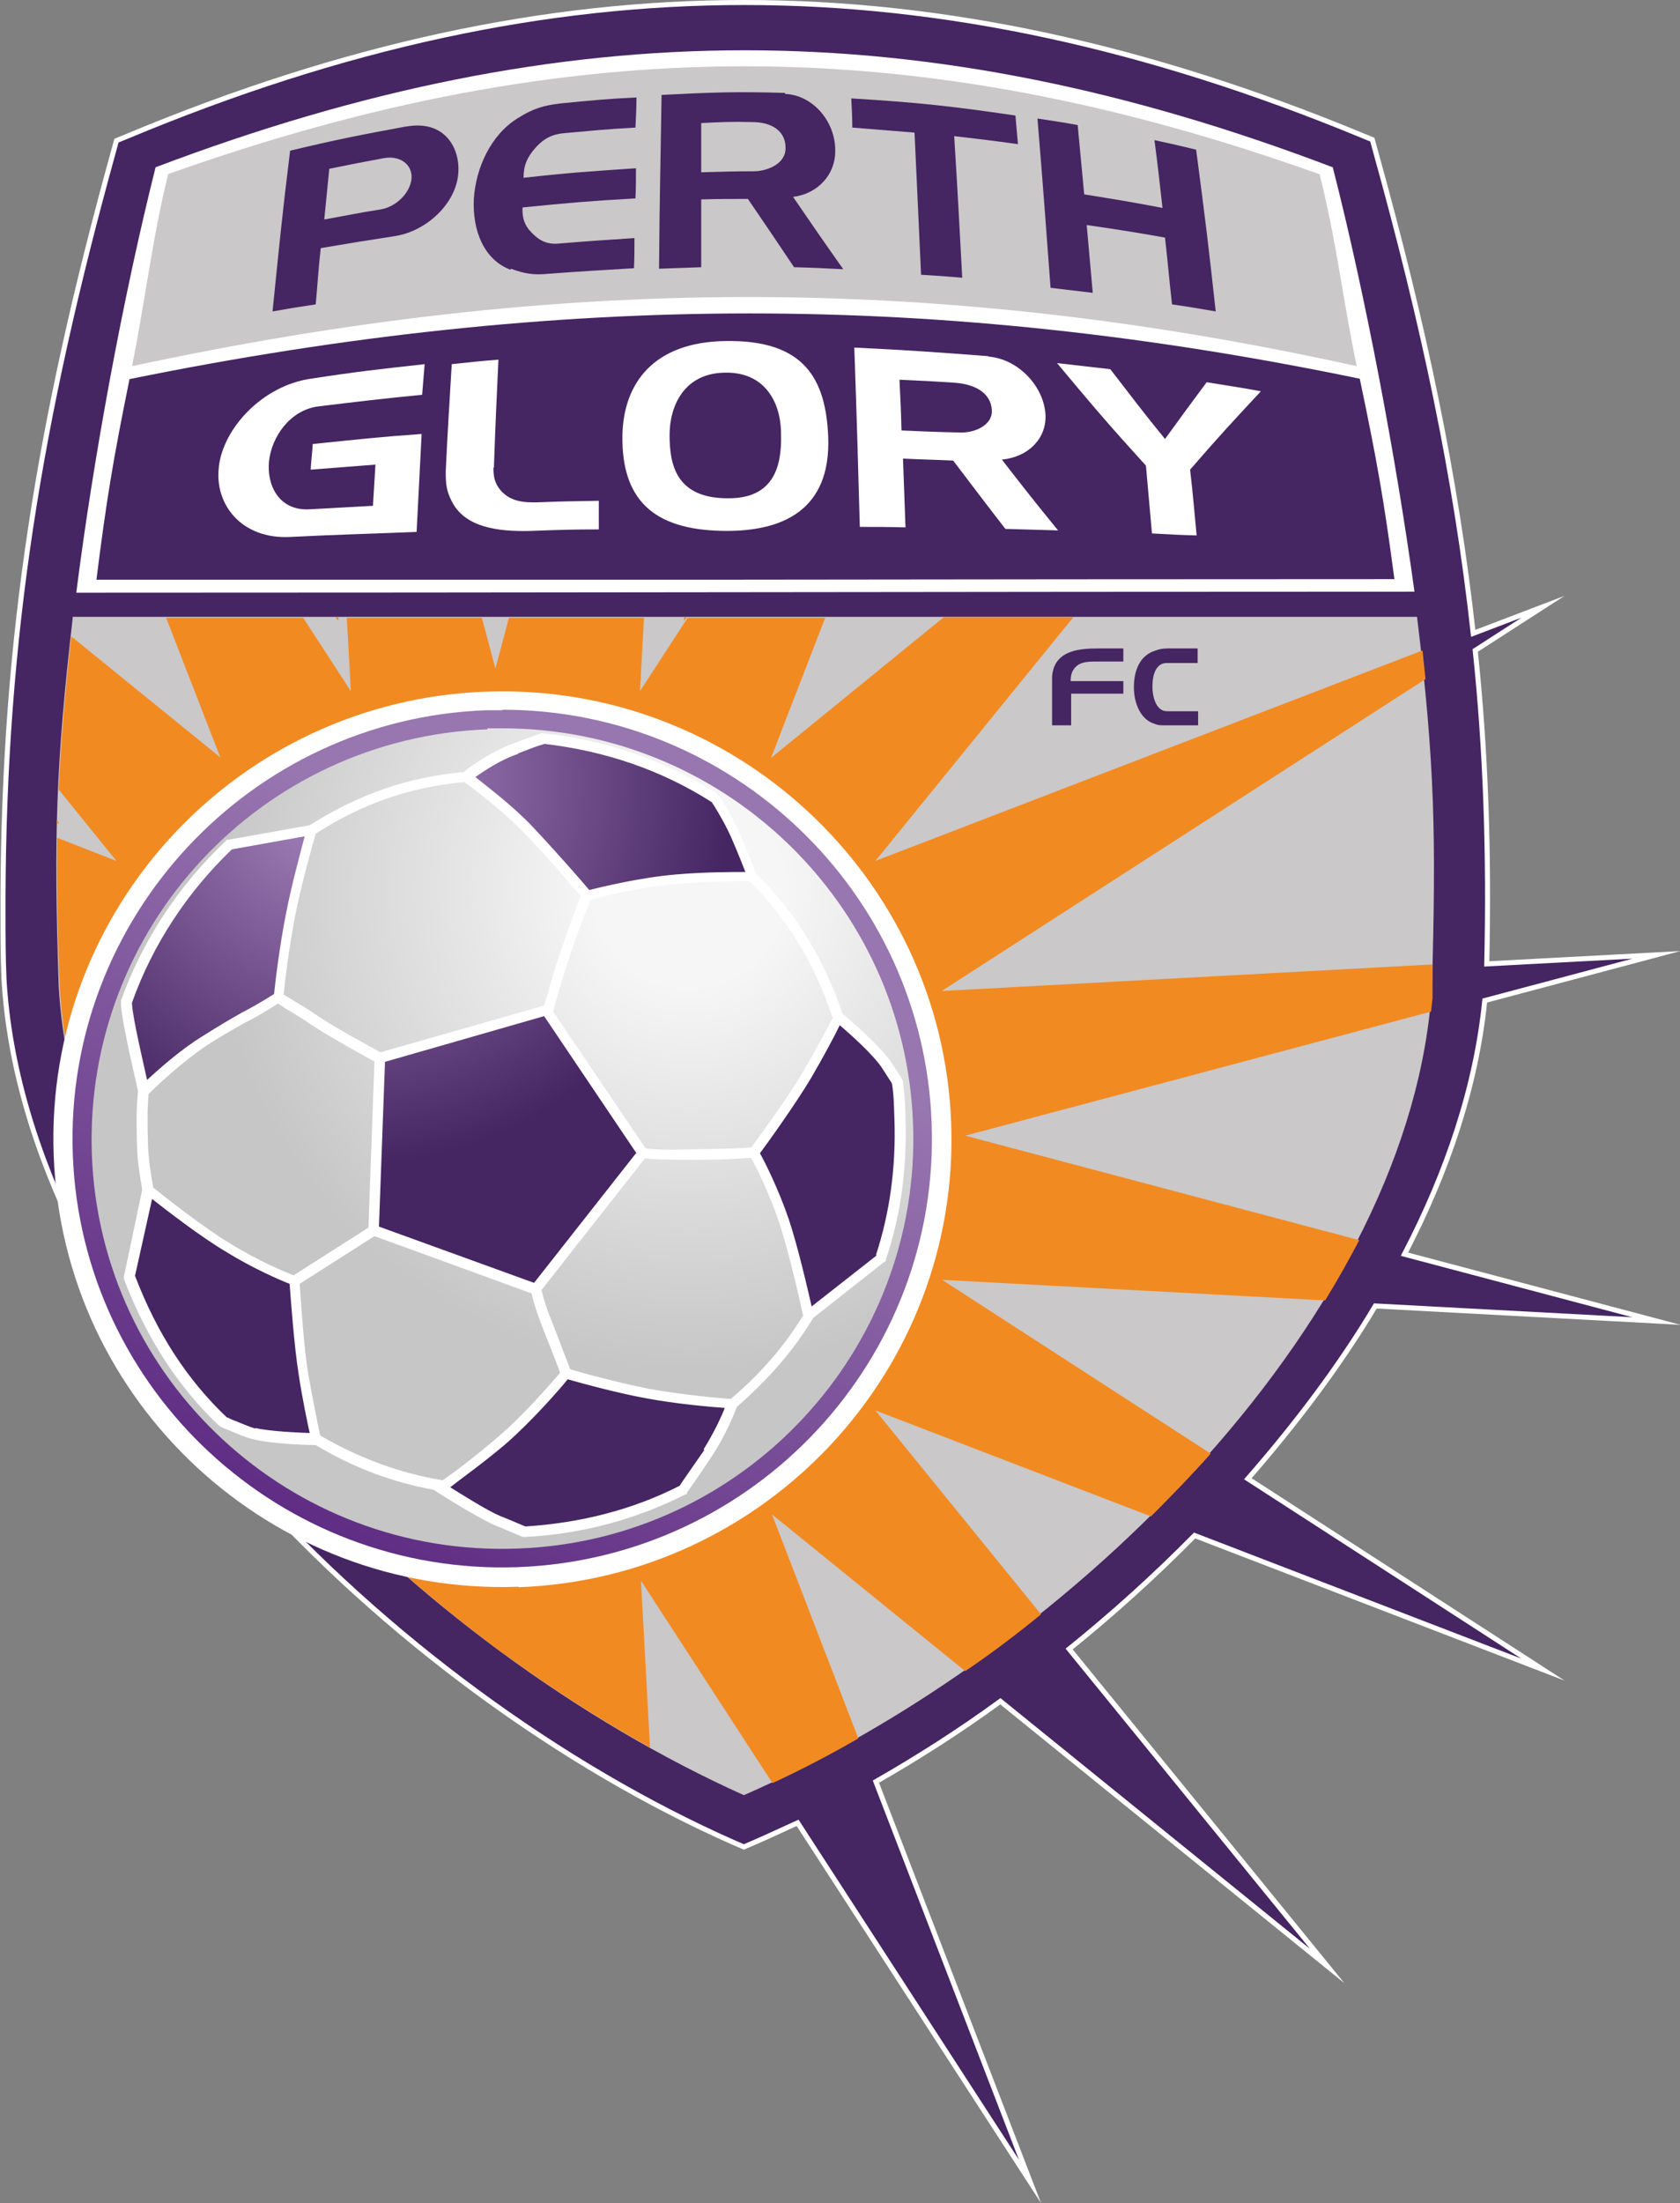 <?xml version="1.0" encoding="UTF-8"?>
<svg id="Layer_1" xmlns="http://www.w3.org/2000/svg" xmlns:xlink="http://www.w3.org/1999/xlink" version="1.1" viewBox="0 0 334.7 438.6">
  <rect x="0" y="0" width="334.7" height="438.6" fill="#808080" stroke="none"/>
  <!-- Generator: Adobe Illustrator 29.3.0, SVG Export Plug-In . SVG Version: 2.1.0 Build 146)  -->
  <defs>
    <style>
      .st0 {
        fill: none;
      }

      .st1 {
        fill: #f18800;
      }

      .st2 {
        fill: url(#radial-gradient);
      }

      .st3 {
        fill: url(#linear-gradient);
      }

      .st4 {
        fill: #cac8c8;
      }

      .st5 {
        stroke: #fff;
        stroke-miterlimit: 10;
      }

      .st5, .st6 {
        fill: #452562;
      }

      .st7 {
        clip-path: url(#clippath-1);
      }

      .st8 {
        clip-path: url(#clippath-3);
      }

      .st9 {
        clip-path: url(#clippath-4);
      }

      .st10 {
        clip-path: url(#clippath-2);
      }

      .st11 {
        clip-path: url(#clippath-6);
      }

      .st12 {
        clip-path: url(#clippath-5);
      }

      .st13 {
        fill: #fff;
      }

      .st14 {
        fill: url(#radial-gradient1);
      }

      .st15 {
        fill: #f28a22;
      }

      .st16 {
        clip-path: url(#clippath);
      }
    </style>
    <clipPath id="clippath">
      <path class="st0" d="M14.5,122.9c-3.4,29.5-3.8,43.8-2.8,73.5,3.6,64.2,71.1,131.6,136.5,161,66.4-29.1,133.3-96.4,137.1-161.2.8-29.7.6-43.9-3-73.5-90,0-177.5.1-267.9.1"/>
    </clipPath>
    <clipPath id="clippath-1">
      <path class="st0" d="M33.5,34.7c-3.2,12.9-4.7,26-7.2,38.2,84.3-18.1,159.7-18.6,244,0-2.6-12.2-4.1-25.3-7.4-38.2-40-14.3-77.3-21.5-114.6-21.5s-74.8,7.2-114.9,21.5"/>
    </clipPath>
    <clipPath id="clippath-2">
      <path class="st0" d="M25.8,75.5c-3.3,16.2-4.6,24.1-6.6,40,87.1,0,172.4-.2,258.6-.2-2.1-15.9-3.5-23.7-6.9-39.9-42-8.7-81.8-13-121.6-13s-80.9,4.4-123.6,13.1"/>
    </clipPath>
    <clipPath id="clippath-3">
      <path class="st0" d="M188,122.9l-34.4,28,10.8-27.9h-27.4l-9.5,14.6.8-14.6h-26.9l-2.7,10.1-2.7-10.1h-26.9l.8,14.6-9.5-14.6c-9.1,0-18.2,0-27.3,0l10.8,27.8-29.7-24.1c-1.3,11.9-2.1,21.4-2.5,30.5l11.5,14.2-11.8-4.6c-.1,8.8,0,18,.5,29.7,2.6,47.1,39.6,95.8,84.9,130.1,1.6,1.3,3.2,2.4,4.9,3.6,9,6.5,18.4,12.5,27.8,17.7l-1.8-33.2,26.2,40.3c5.8-2.7,11.4-5.6,17.1-8.9l-17.2-44.6,38.5,31.2c5.2-3.5,10.2-7.3,15.1-11.3l-33-40.6,54.9,21.1c4.1-4.1,8.1-8.2,11.9-12.5l-53.5-34.6,76.3,4.1c2.4-3.9,4.7-8,6.8-12l-78.5-20.8,92.8-24.7c.2-1.7.4-3.4.5-5.2,0-1.4,0-2.8,0-4.2l-98,5.3,96.4-62.1c-.2-1.9-.4-3.8-.6-5.7l-109,41.9,39.5-48.6h-25.8Z"/>
    </clipPath>
    <clipPath id="clippath-4">
      <path class="st0" d="M100.1,141.4c-1.1,0-2.1,0-3.2,0-47.1,1.7-84.1,41.4-82.4,88.4,1.7,47.1,41.5,83.9,88.7,82.2,47.2-1.8,84.2-41.4,82.4-88.5-1.7-45.9-39.7-82.2-85.5-82.2h0Z"/>
    </clipPath>
    <linearGradient id="linear-gradient" x1="-132.4" y1="673.6" x2="-131.4" y2="673.6" gradientTransform="translate(-22486.4 -115111.1) rotate(-180) scale(171.2 -171.2)" gradientUnits="userSpaceOnUse">
      <stop offset="0" stop-color="#9876b0"/>
      <stop offset=".2" stop-color="#9876b0"/>
      <stop offset="1" stop-color="#5c2981"/>
    </linearGradient>
    <clipPath id="clippath-5">
      <path class="st0" d="M97.1,145.2c-45.2,1.7-80.4,39.6-78.8,84.6,1.6,45,39.6,80.2,84.8,78.5,45.2-1.6,80.5-39.6,78.8-84.6-1.6-44-37.9-78.7-81.8-78.7s-2,0-3,0"/>
    </clipPath>
    <radialGradient id="radial-gradient" cx="-132.4" cy="673.6" fx="-132.4" fy="673.6" r="1" gradientTransform="translate(-64055.5 12756.8) rotate(90) scale(95 -95.3) skewX(0)" gradientUnits="userSpaceOnUse">
      <stop offset="0" stop-color="#f6f6f6"/>
      <stop offset=".2" stop-color="#f6f6f6"/>
      <stop offset="1" stop-color="#c6c6c6"/>
    </radialGradient>
    <clipPath id="clippath-6">
      <path class="st0" d="M100,286.8c-6.2,5.2-12.1,9.4-12.1,9.4,0,0,8.1,5.1,11.4,6.6,3.3,1.4,5.3,2,5.3,2,11.3-.5,22-3.4,31.6-8.3,0,0,1.9-2.7,5-7.3,3.1-4.7,4.9-9.7,4.9-9.7,0,0-9.2-.6-16.9-2.1-7.7-1.5-16.3-3.9-16.3-3.9,0,0-6.7,8.1-12.8,13.3M25.8,254.2c4.3,11.2,10.3,20.8,18.8,28.9,1,.4,3.8,1.8,5.9,2.4,4.1,1,12.4,1.1,12.4,1.1,0,0-1.5-6.6-2.6-12.9-1-6.3-1.7-18.5-1.7-18.5,0,0-6.6-2.6-13.2-6.6-6.6-4-15.8-11.5-15.8-11.5l-3.8,17.2ZM160.8,214c-3.3,5.6-10.5,15.4-10.5,15.4,0,0,3.5,6.2,5.9,13.6,2.4,7.3,4.7,18.9,4.7,18.9l14.7-11.3c2.8-8.7,4.2-18,3.8-27.6,0-2.7-.2-5-.6-7.6,0,0,0,0-2.2-3.4-2.3-3.4-9.5-9.4-9.5-9.4,0,0-3,6-6.3,11.5M75.6,210.6l-1.2,34.3,32.3,11.8,21.2-27-19.2-28.5-33.1,9.4ZM45.6,168.2c-9.1,8.6-16.2,19.3-20.4,31.3,0,.2,0,.4,0,.6.3,4,3.4,17.1,3.4,17.1,0,0,6.2-6.1,12.3-10,6.4-4,7.3-4.2,14.6-8.6,0,0,.9-8.9,2.4-16.5,1.4-7.5,4.2-16.9,4.2-16.9l-16.6,3ZM102.8,148.9c-5.2,2-9.9,5.7-9.9,5.7,0,0,7.4,5.1,12.7,10.8,5.4,5.7,11.3,12.8,11.3,12.8,0,0,9.6-2.6,17.7-3.2,8-.7,15.3-.5,15.3-.5,0,0-3-7.6-4.6-10.8-.9-1.7-2.3-4.1-2.8-4.8-10.1-6.5-21.6-10.7-34.2-12-1.4.4-3.2,1.1-5.5,1.9"/>
    </clipPath>
    <radialGradient id="radial-gradient1" cx="-132.4" cy="673.6" fx="-132.4" fy="673.6" r="1" gradientTransform="translate(-51431.8 10348.5) rotate(90) scale(76.8 -76.6) skewX(0)" gradientUnits="userSpaceOnUse">
      <stop offset="0" stop-color="#9876b0"/>
      <stop offset=".2" stop-color="#9876b0"/>
      <stop offset="1" stop-color="#452562"/>
    </radialGradient>
  </defs>
  <path class="st5" d="M25.4,27.1l-2.2.9-.6,2.2C7.8,83.6.8,126.7.6,178.5v3.2c0,4.3,0,8.8.2,13.3,4,69,77,141.6,145.3,171.8l2.1.9,2.1-.9c2.8-1.2,5.7-2.6,8.6-3.9l46.3,71.4-30.7-79.6c8.4-4.8,16.7-10.1,24.8-16l65.1,52.7-51.4-63.1c8.7-7,17.1-14.6,25-22.6l69.4,26.7-58.8-38c9.6-11,18.3-22.5,25.4-34.4l56,3-50.2-13.3c8.6-16.5,14.3-33.5,16-50.5l34.2-9.1-33.8,1.8c.5-22-.2-42.4-2.3-62.4l13.5-8.7-13.9,5.3c-3.4-30.9-9.8-61.3-19.5-96.1l-.6-2.2-2.2-.9C228.3,9.2,188.1.5,148.3.5S68.3,9.2,25.4,27.1"/>
  <g class="st16">
    <rect class="st4" x="10.7" y="122.8" width="275.4" height="234.6"/>
  </g>
  <path class="st13" d="M265.5,33.3c-81.8-31.1-152.6-31-234.5,0-6.5,25.8-12.5,58.5-15.8,84.7,90.5,0,177.9-.2,266.6-.2-3.6-26.2-9.7-58.8-16.3-84.6"/>
  <g class="st7">
    <rect class="st4" x="26.4" y="13.2" width="244" height="59.8"/>
  </g>
  <g class="st10">
    <rect class="st6" x="19.2" y="62.3" width="258.6" height="53.1"/>
  </g>
  <g>
    <path class="st6" d="M80.9,25.2c7.8-1.4,10.8,4.4,10.4,9.3-.4,5.9-6.2,11.5-12.6,12.5-5.9.9-8.9,1.4-14.8,2.4-.5,4.5-.6,6.8-1,11.2-3.4.5-5.2.8-8.6,1.4,1.3-12.8,1.9-19.1,3.5-32,9.2-2.2,13.8-3.1,23-4.8M65.6,33.6c-.4,4.1-.6,6.1-1,10.1,4.5-.8,6.7-1.3,11.2-2,3.1-.5,6-3.3,6.2-6.3.1-2.9-2.6-4.5-5.6-3.9-4.3.8-6.4,1.2-10.8,2.1"/>
    <path class="st6" d="M101.7,53.7c-5.3-2-7.6-7.8-7.3-14.1.4-6.2,3.4-12.8,8.8-16.1,3-1.9,5.1-2.5,8.4-2.9,6.1-.6,9.1-.9,15.2-1.2,0,2.3-.1,3.6-.2,6-5.6.3-8.5.6-14.1,1.1-2.4.2-4.1,1-5.8,2.9-1.7,1.9-2.4,3.6-2.4,6,8.9-1,13.4-1.3,22.4-1.9,0,2.4,0,3.6-.1,6-9,.5-13.5.9-22.5,1.8-.1,2.1.4,3.6,1.8,5,1.4,1.5,3,2.4,5.3,2.2,6-.5,9.1-.7,15.2-1.1,0,2.4,0,3.6-.1,6-6.8.4-10.2.6-17,1.1-3,.3-4.8,0-7.5-1"/>
    <path class="st6" d="M156.4,18.7c5.5.2,10.1,5.5,10,11.4,0,4.8-3.6,8.5-8.4,9.1,3.9,5.7,5.9,8.6,10,14.4-3.9-.2-5.9-.3-9.8-.4-3.7-5.5-5.5-8.2-9.2-13.6-3.7,0-5.6,0-9.3.1,0,5.4,0,8.1,0,13.5-3.4.1-5.1.2-8.4.3.1-14,.3-20.9.5-34.6,9.8-.5,14.7-.7,24.6-.4M139.7,24.5c0,3.9,0,5.9,0,9.8,4.2-.1,6.3-.2,10.5-.2,2.5,0,6.4-1.4,6.3-4.7,0-3.3-2.7-5.1-6.7-5.1-4-.1-6.1,0-10.1.2"/>
    <path class="st6" d="M169.7,19.6c13.1.8,19.6,1.5,32.6,3.4.2,2.2.3,3.5.5,5.7-5-.7-7.6-1-12.7-1.6.7,11.3,1,16.9,1.6,28.2-3.3-.3-4.9-.4-8.2-.6-.5-11.4-.8-17.1-1.3-28.3-5-.4-7.4-.6-12.4-1,0-2.3-.1-3.5-.2-5.8"/>
    <path class="st6" d="M206.7,23.6c3.2.5,4.8.7,8,1.3.5,5.5.8,8.3,1.3,13.8,6.2,1,9.4,1.5,15.6,2.7-.6-5.4-.9-8.1-1.6-13.5,3.3.7,5,1.1,8.3,1.9,1.7,12.9,2.5,19.3,3.9,32.2-3.5-.6-5.2-.9-8.7-1.4-.6-5.3-.8-8-1.4-13.3-6.2-1.1-9.4-1.6-15.6-2.5.5,5.4.7,8.1,1.2,13.5-3.4-.4-5.1-.6-8.4-1-1-13.5-1.5-20.2-2.6-33.6"/>
    <path class="st13" d="M43.6,92.9c.9-7.7,8.7-16.1,18.3-17.5,9.1-1.4,13.6-1.9,22.7-2.9-.2,2.4-.3,3.7-.5,6.1-8.2.8-12.3,1.3-20.6,2.3-5.8.7-9.4,6.2-9.9,10.9-.5,4.7,1.9,9.9,8,9.6,5.1-.3,7.7-.4,12.7-.7.2-3.3.3-4.9.5-8.2-5.1.4-7.7.6-12.9,1,.1-2.1.3-3.1.4-5.1,8.8-.9,13.1-1.4,21.7-2-.4,7.8-.6,11.7-1,19.5-10,.4-15,.5-25.2,1-9.7.5-15.1-6.5-14.2-13.9"/>
    <path class="st13" d="M98.3,93.1c0,1.9.3,3.2,1.5,4.6,1.9,2.1,4.4,2.4,7.5,2.3,4.8-.2,7.2-.2,12-.3,0,2.3,0,3.4,0,5.7-5.4,0-8.1.1-13.5.3-6.9.2-13.4-.8-15.9-6.1-1-2-1.1-3.4-1.1-5.8.4-8.5.7-12.8,1.2-21.3,3.7-.4,5.6-.6,9.3-.9-.4,8.6-.6,12.8-.9,21.5"/>
    <path class="st13" d="M144.9,105.7c-13.5,0-21.1-5.1-20.9-19,.2-10.5,6.3-18.6,20.5-18.8,15.9-.3,20,7.7,20.5,19,.6,14.9-9.4,18.8-20.2,18.8M144.2,74.2c-7.9.2-10.8,6.6-10.8,12.4s1.2,12.7,11.8,12.6c8.9,0,10.6-6.3,10.4-12.8,0-6.5-3.4-12.5-11.4-12.2"/>
    <path class="st13" d="M197,71c5.9.5,11.1,6,11.3,11.8.1,4.6-3.5,8.2-8.7,8.7,4.5,5.8,6.7,8.6,11.2,14.1-4.2-.1-6.3-.2-10.5-.3-4.2-5.4-6.2-8.1-10.4-13.6-4-.2-6-.2-10-.4.2,5.5.3,8.2.5,13.7-3.6-.1-5.4-.1-9.1-.1-.4-14.3-.6-21.5-1.1-35.7,10.6.5,16,.9,26.6,1.7M179.2,75.6c.2,4,.3,6,.4,10.1,4.5.2,6.8.3,11.4.4,2.7.2,6.8-1.2,6.6-4.5-.2-3.2-3.1-5.1-7.4-5.4-4.4-.3-6.6-.4-11-.6"/>
    <path class="st13" d="M210.7,72.3c4.2.5,6.3.7,10.5,1.2,4.4,5.7,6.5,8.5,10.9,13.9,3.4-4.7,5.1-7,8.3-11.3,4.3.7,6.5,1,10.8,1.8-5.4,5.8-8.3,8.9-14.1,15.6.6,5.2.8,7.9,1.3,13.1-3.6-.1-5.4-.2-8.9-.4-.5-5.4-.7-8.1-1.2-13.5-7.2-7.9-10.7-12-17.7-20.4"/>
    <line class="st1" x1="95.6" y1="123.5" x2="92.7" y2="123.5"/>
    <polygon class="st1" points="136.8 122.9 136.3 122.9 136.3 123.6 136.8 122.9"/>
    <path class="st1" d="M11.3,163.4c0,.1,0,.3,0,.5h.5c0,.1-.4-.5-.4-.5Z"/>
    <polygon class="st1" points="67.4 122.9 66.9 122.9 67.4 123.6 67.4 122.9"/>
  </g>
  <g class="st8">
    <rect class="st15" x="11.1" y="122.9" width="274.3" height="232.2"/>
  </g>
  <path class="st13" d="M103.3,315.9c-49.3,1.8-90.8-36.7-92.6-85.8-1.9-49.2,36.8-90.6,86.1-92.4,49.3-1.8,90.9,36.8,92.7,85.9,1.8,49.2-36.9,90.6-86.2,92.4"/>
  <g class="st9">
    <rect class="st3" x="-16.9" y="110.1" width="234.1" height="235" transform="translate(-147.9 209.6) rotate(-62.1)"/>
  </g>
  <g class="st12">
    <rect class="st2" x="13.6" y="142.1" width="172.9" height="170.9" transform="translate(-8.3 3.8) rotate(-2.1)"/>
  </g>
  <g class="st11">
    <rect class="st14" x="10.5" y="135.1" width="184" height="181.5" transform="translate(-138.6 284.4) rotate(-79.2)"/>
  </g>
  <g>
    <path class="st13" d="M180.4,222.9c0-2.6-.2-4.9-.5-7.4,0-.5-.4-1.1-2.4-4.1-2.2-3.2-8.3-8.5-9.6-9.5-3.8-11.1-9.6-20.5-17.2-27.9-.5-1.2-3.1-7.8-4.6-10.7-.9-1.7-2.2-3.9-2.8-4.9h-.2c0-.2-.2-.4-.2-.4-10.6-6.7-22.2-10.7-34.6-12h-.2c0-.1-.2,0-.2,0l-1.5.5c-1.2.4-2.5.9-4.1,1.5-4.8,1.8-8.9,4.8-9.9,5.7-11.1,1-20.9,4.4-30.7,10.6l-16.3,2.9h-.3c0,.1-.2.3-.2.3-9.3,8.8-16.5,19.7-20.8,31.7v.2c0,0,0,.2,0,.2,0,.1,0,.3,0,.4,0,0,0,.2,0,.2.3,3.9,3.1,15.6,3.4,17.1-.4,3.6-.3,7.4-.2,11,.1,2.8.5,5.6,1,8.3v.4c0,0-3.6,17.1-3.6,17.1v.3c0,0,0,.3,0,.3,4.6,11.9,10.9,21.6,19.1,29.3h.2c0,0,.2.2.2.2.2,0,.7.3,1.3.5,1.4.6,3.2,1.4,4.8,1.8,4.2,1.1,12.2,1.2,12.6,1.2h0c7.3,4.4,15.2,7.4,23.5,8.9l.9.6c.3.2,8.2,5.2,11.6,6.6,3.2,1.3,5.2,2.2,5.3,2.2h.2s.2,0,.2,0c11.4-.6,22.1-3.5,32-8.5h.2c0-.1.1-.4.1-.4,0,0,1.9-2.6,5-7.3,2.8-4.3,4.5-8.6,4.9-9.7,6.2-5.4,11.3-11.2,15.2-17.7l14.2-11.2.3-.2v-.3c3-8.8,4.2-18.2,3.9-28M166,202.5c-.7,1.3-3.3,6.3-6.1,11-2.8,4.9-8.9,13.1-10.2,14.9-1.2.2-4.8.3-11.3.4-6,.2-8.8,0-9.8-.2l-18.4-27.2h0c0,0,1.4-5.5,3.7-12.3,1.9-5.4,3.3-8.8,3.8-10,2-.5,10.1-2.6,16.9-3.1,6.8-.6,13.1-.6,14.7-.6,7.3,7.2,12.9,16.2,16.5,27M126.7,229.6l-20.3,25.8-30.9-11.2,1.2-32.8,31.7-9.1,18.4,27.3ZM103.2,150c1.6-.6,2.8-1.1,4-1.5l1.3-.4c11.9,1.4,23.1,5.1,33.3,11.6.7,1,1.9,3.1,2.7,4.6,1.2,2.2,3.1,7,4,9.3-2.6,0-8.1,0-13.9.5-7,.6-14.9,2.5-17.2,3.1-1.4-1.7-6.5-7.5-11-12.3-4.2-4.5-9.5-8.4-11.7-10.2,1.6-1.1,4.9-3.4,8.5-4.6M63,165.9c9.4-6,18.8-9.2,29.5-10.2,1.4,1,7.6,5.6,12.3,10.5,4.5,4.7,9.5,10.6,10.9,12.2-.5,1.3-1.9,4.8-3.7,10.1-1.9,5.4-3,10-3.6,11.7l-32.6,9.3c-1.6-.9-8.6-4.6-12.9-7.5-1.4-1-2.8-1.8-4.1-2.6-.8-.5-1.6-1-2.3-1.4.2-2.3,1.1-9.4,2.3-15.7,1.3-6.6,3.6-14.6,4.1-16.3M74.6,211.3l-1.2,33.1-14.9,9.5c-1.6-.6-7.1-2.9-12.6-6.3-5.8-3.5-13.8-9.9-15.4-11.2v-.2c-.5-2.7-.9-5.4-1-8-.1-3.5-.2-7,.1-10.4,1.2-1.2,6.5-6.3,11.8-9.8,3.4-2.2,5.2-3.1,7.4-4.4,1.7-.8,3.7-2,6.6-3.8.7.4,1.4,1,2.2,1.4,1.3.8,2.7,1.6,4.1,2.6,4.2,2.8,10.9,6.4,12.8,7.5M26.3,200c0-.1,0-.3,0-.4h0c4.1-11.5,11-22,19.9-30.5l14.5-2.6c-.8,3.1-2.6,9.6-3.7,15.3-1.3,6.4-2.2,14.1-2.4,16.1-3,1.9-4.9,2.9-6.6,3.8-2.1,1.2-4,2.3-7.5,4.5-4.6,2.8-9,6.8-11.2,8.8-.8-3.7-2.8-12-3-15.1M50.8,284.4c-1.3-.4-3.1-1.2-4.4-1.7-.6-.2-.9-.5-1.2-.5-7.9-7.5-13.9-16.7-18.3-28.2l3.4-15.3c2.8,2.2,9.5,7.4,14.7,10.5,5.5,3.4,10.9,5.7,12.7,6.4.2,2.7.9,12.4,1.8,18,.7,4.7,1.7,9.4,2.2,11.7-2.4-.1-7.8-.3-10.8-1M63.8,285.8c-.4-1.8-1.5-7.2-2.4-12.3-.9-5.3-1.5-15.3-1.7-17.9l14.9-9.5,31.3,11.4c.2,1.1,1,3.7,2.1,6.6,0,0,2.9,7.2,3.6,9.2-1.5,1.7-7.1,8.3-12.3,12.7-4.6,4-9.2,7.4-11.1,8.7-8.7-1.4-16.8-4.5-24.4-8.9M140.3,288.7c-2.7,3.9-4.4,6.3-4.9,7.1-9.4,4.8-19.8,7.4-30.7,8.1-.6-.2-2.3-1-5.1-2.1-2.4-1-7.5-4.2-9.9-5.7,2-1.6,6.4-4.7,10.9-8.5,5.3-4.6,10.9-11,12.5-13,2.1.6,9.2,2.6,15.7,3.8,5.9,1.1,12.7,1.7,15.6,1.9-.7,1.8-2.2,5-4.2,8.2M145.6,278.5c-1.9-.1-9.7-.8-16.3-2-6.5-1.3-13.8-3.3-15.7-3.9l-3.6-9.4c-1.2-2.8-1.9-5.3-2.1-6.4l20.6-26.2c1.2.2,4.1.3,10,.3,6.2,0,9.8-.3,11.1-.4,1,1.7,3.6,6.9,5.6,12.8,2.2,6.6,4.4,16.9,4.8,18.6-3.8,6.2-8.5,11.6-14.4,16.6M174.7,249.9l-13,10.2c-.8-3.5-2.7-11.8-4.6-17.5-2.1-6.1-4.8-11.4-5.7-13,1.5-2,7.3-10.1,10.2-15,2.4-4.1,4.7-8.4,5.7-10.5,2.1,1.8,6.7,5.9,8.4,8.5,1.4,2.2,1.9,2.9,2,3.1.4,2.5.4,4.6.5,7.3.3,9.3-.9,18.4-3.7,26.9"/>
    <path class="st6" d="M223.8,129.1v2.6h-5.1c-2.1,0-4,0-5,1.9-.3.6-.4,1.2-.4,2h10.5v2.5h-10.4v6.3h-3.8v-9.4c0-.7.1-1.2.3-1.9,1.2-3.6,5.2-4,8.9-4h4.9Z"/>
    <path class="st6" d="M230,144.1c-2.7-.8-4.1-4-4.1-7.3s1.2-6.1,3.8-7.1c1-.4,1.8-.6,2.9-.6h6v2.9h-6.2c-2.1,0-2.8,2.4-2.8,4.5s0,.4,0,.6c.1,2.1.9,4.5,2.9,4.5h6.2v2.8h-6.7c-.8,0-1.3,0-2-.3"/>
  </g>
</svg>